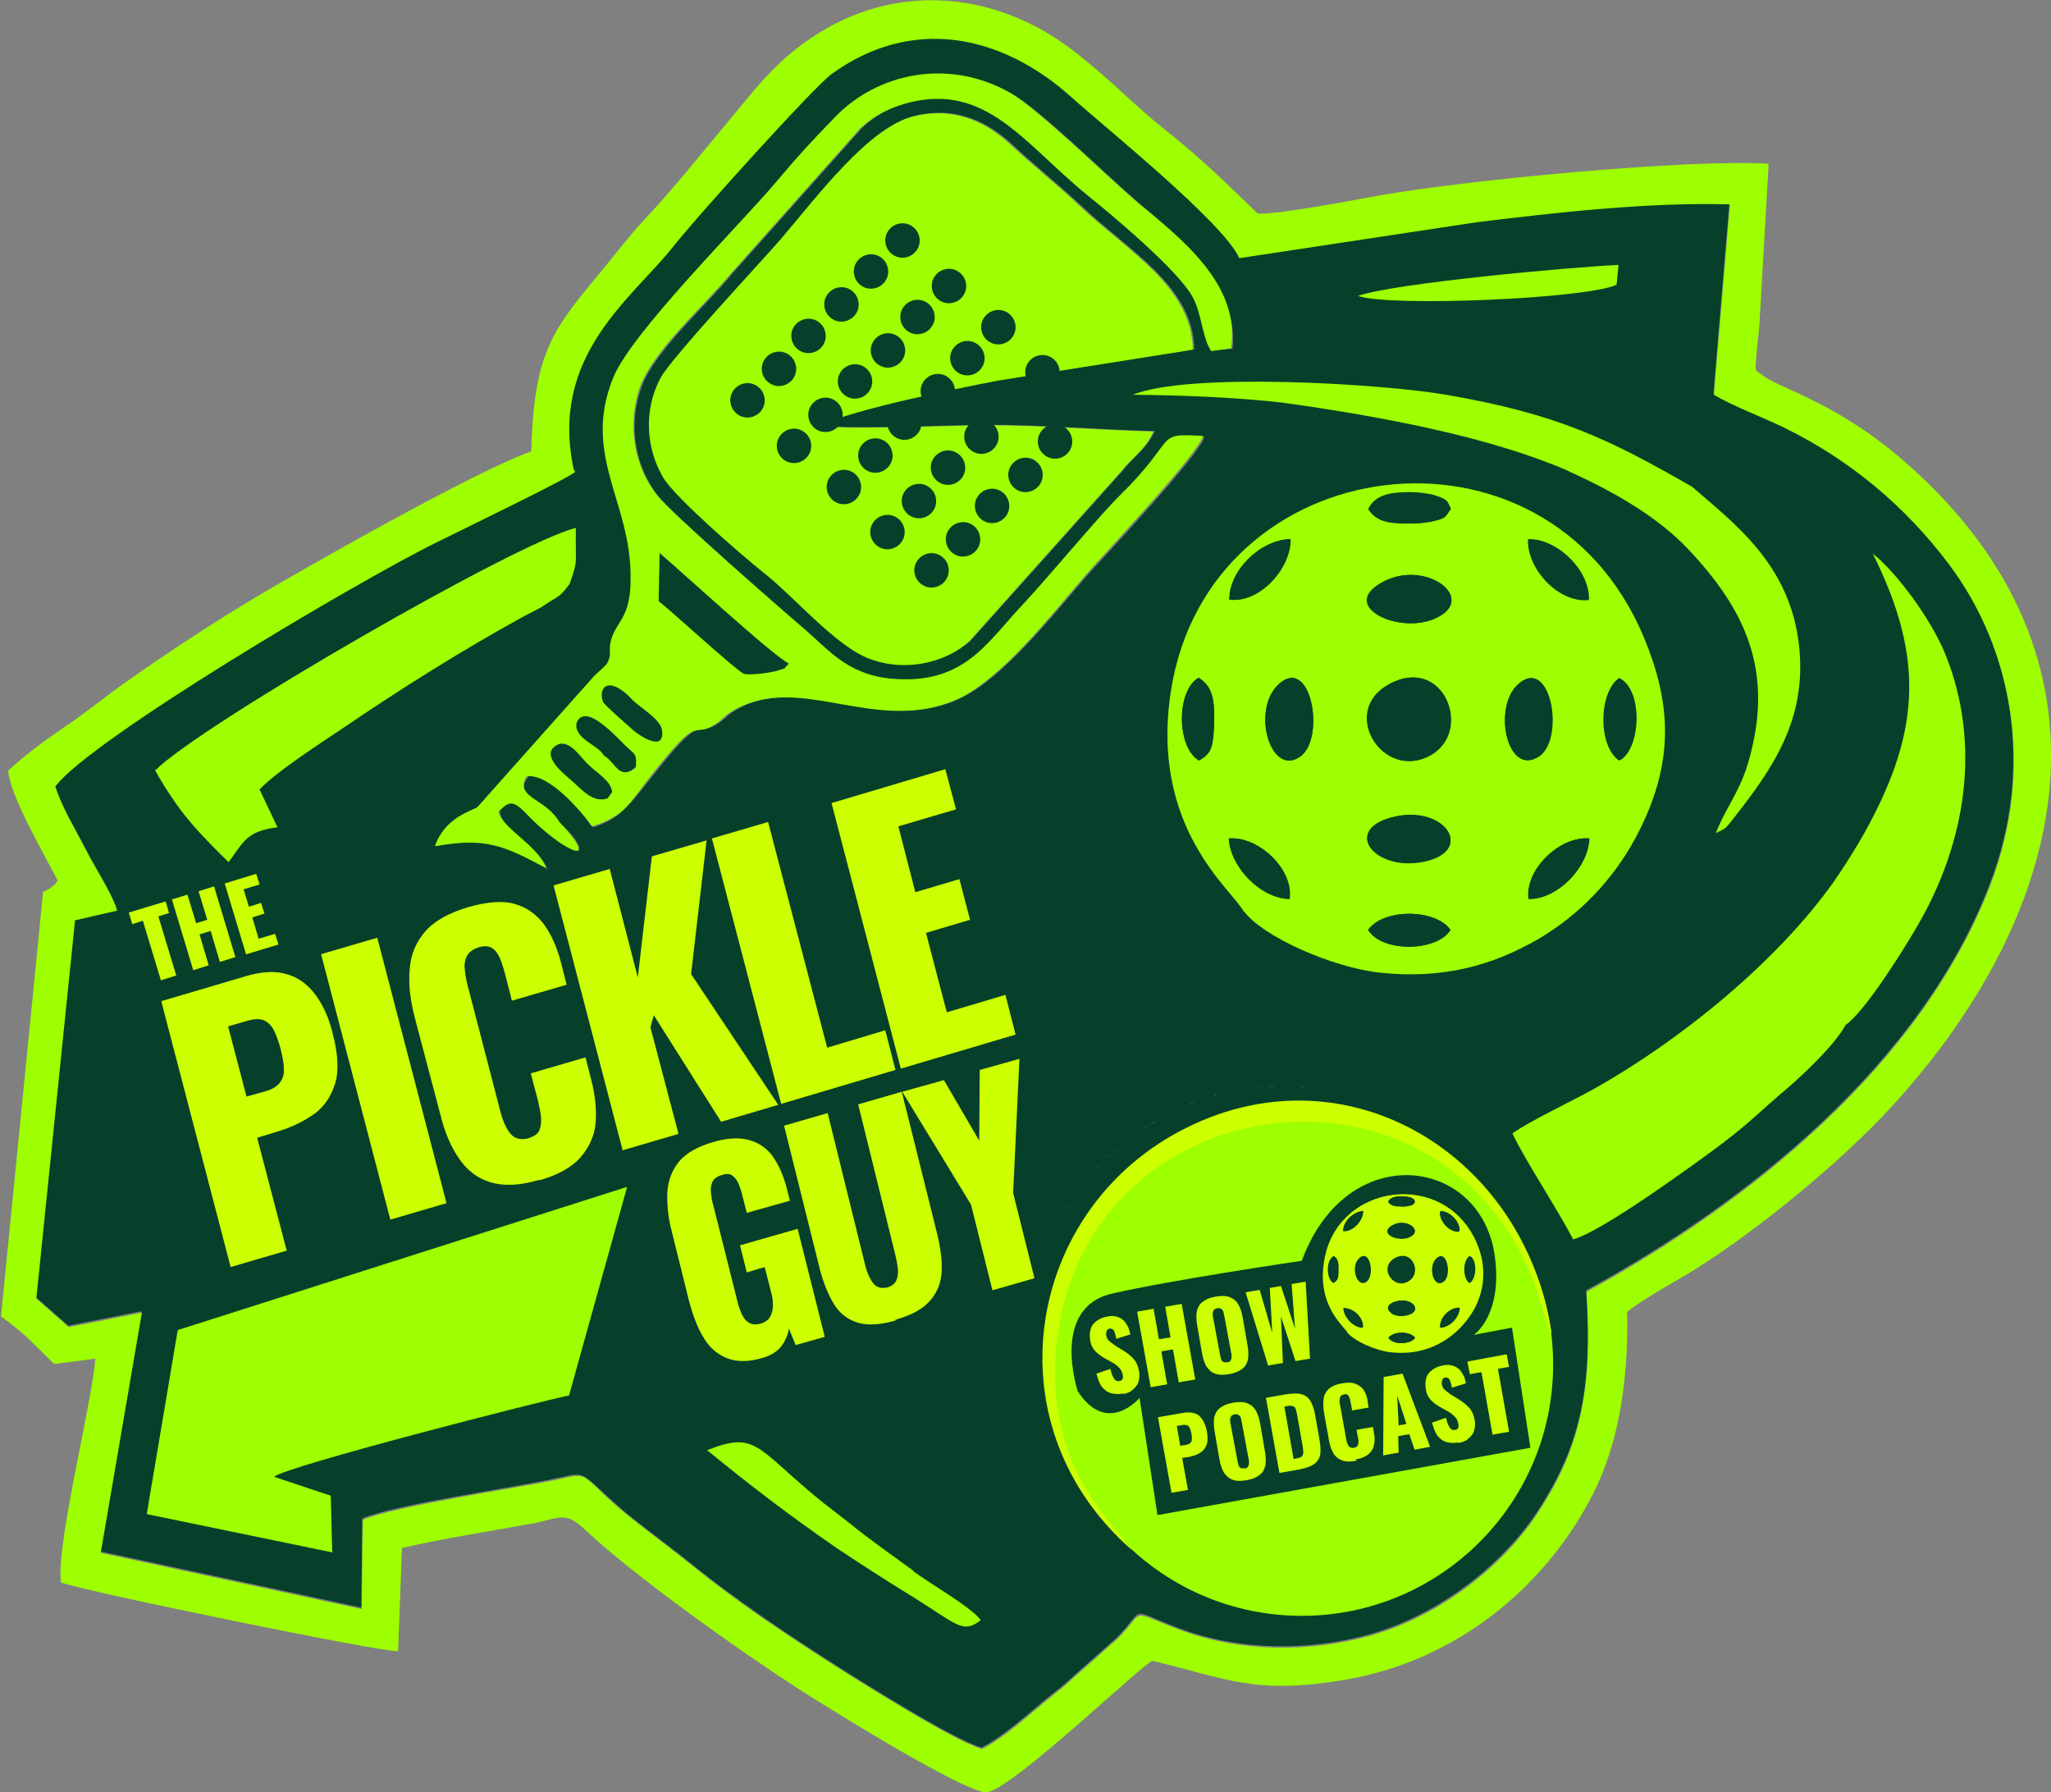 <?xml version="1.0" encoding="UTF-8"?>
<svg xmlns="http://www.w3.org/2000/svg" xmlns:xlink="http://www.w3.org/1999/xlink" xml:space="preserve" width="4.235in" height="3.7in" style="shape-rendering:geometricPrecision; text-rendering:geometricPrecision; image-rendering:optimizeQuality; fill-rule:evenodd; clip-rule:evenodd" viewBox="0 0 4235 3700">
 <rect x="0" y="0" width="4235" height="3700" fill="#808080" stroke="none"/>
 <defs>
  <style type="text/css">
   
    .fil0 {fill:#06402B}
    .fil1 {fill:#9DFF00}
    .fil3 {fill:#CCFF00}
    .fil2 {fill:#CCFF00;fill-rule:nonzero}
   
  </style>
 </defs>
 <g id="Layer_x0020_1">
  <g id="_418858240">
   <path class="fil0" d="M2286 3146l0 0 0 0 0 0zm-151 -489c0,-1 1,-2 1,-4 0,1 -1,2 -1,4zm11 -42c0,-2 1,-3 1,-5 0,2 -1,3 -1,5zm9 -28c1,-2 1,-3 2,-5 -1,2 -1,3 -2,5zm11 -27c1,-2 2,-4 2,-5l-2 5zm6 -13c1,-2 2,-4 3,-6l-3 6zm7 -13c1,-2 2,-4 3,-6 -1,2 -2,4 -3,6zm7 -13c1,-2 2,-4 3,-6 -1,2 -2,4 -3,6zm7 -13c1,-2 2,-4 3,-6 -1,2 -2,4 -3,6zm8 -13c1,-2 2,-4 4,-6 -1,2 -2,4 -4,6zm8 -13c1,-2 3,-4 4,-6 -1,2 -3,4 -4,6zm8 -12c1,-2 3,-4 4,-6 -1,2 -3,4 -4,6zm9 -12c1,-2 3,-4 4,-6 -1,2 -3,4 -4,6zm9 -12c2,-2 3,-4 5,-6 -2,2 -3,4 -5,6zm10 -12c2,-2 3,-4 5,-6 -2,2 -3,4 -5,6zm10 -12c2,-2 3,-4 5,-6 -2,2 -3,4 -5,6zm10 -11c2,-2 4,-4 5,-6 -2,2 -4,4 -5,6zm11 -11c2,-2 4,-4 6,-6 -2,2 -4,4 -6,6zm11 -11c2,-2 4,-4 6,-5 -2,2 -4,4 -6,5zm11 -10c2,-2 4,-4 7,-6 -2,2 -4,4 -7,6zm12 -10c2,-2 5,-4 7,-6 -2,2 -5,4 -7,6zm12 -10c2,-2 5,-4 7,-6 -2,2 -5,4 -7,6zm13 -10c2,-2 5,-4 7,-5 -3,2 -5,4 -7,5zm13 -9c3,-2 5,-4 8,-6 -3,2 -6,4 -8,6zm13 -9c3,-2 7,-4 10,-7 -3,2 -7,4 -10,7zm13 -9c5,-3 9,-6 14,-8 -5,3 -9,6 -14,8zm14 -8c5,-3 10,-6 15,-9 -5,3 -10,6 -15,9zm20 -11c4,-2 7,-4 11,-6 -4,2 -7,4 -11,6zm17 -9c3,-2 6,-3 9,-4 -3,1 -6,3 -9,4zm16 -8c3,-1 6,-3 9,-4 -3,1 -6,3 -9,4zm16 -7c3,-1 6,-2 9,-4 -3,1 -6,2 -9,4zm16 -6c3,-1 6,-2 9,-3 -3,1 -6,2 -9,3zm16 -6c3,-1 6,-2 8,-3 -3,1 -6,2 -8,3zm16 -5c3,-1 6,-2 9,-2 -3,1 -6,2 -9,2zm16 -4c3,-1 6,-1 9,-2 -3,1 -6,1 -9,2zm16 -4c3,-1 6,-1 9,-2 -3,1 -6,1 -9,2zm16 -3c3,-1 6,-1 9,-2 -3,1 -6,1 -9,2zm16 -3c3,0 6,-1 9,-1 -3,0 -6,1 -9,1zm16 -2c3,0 6,-1 9,-1 -3,0 -6,1 -9,1zm16 -2c3,0 7,-1 10,-1 -3,0 -7,0 -10,1zm18 -1c4,0 9,0 13,-1 -4,0 -9,0 -13,1zm19 -1c3,0 7,0 10,0 -3,0 -7,0 -10,0zm17 0c3,0 6,0 9,0 -3,0 -6,0 -9,0zm16 1c3,0 5,0 8,0 -3,0 -5,0 -8,0zm16 1c3,0 5,0 8,1 -3,0 -5,0 -8,-1zm16 1c3,0 5,1 8,1 -3,0 -5,-1 -8,-1zm15 2c3,0 5,1 8,1 -3,0 -5,-1 -8,-1zm15 2c3,0 5,1 8,1 -3,0 -5,-1 -8,-1zm15 3c2,0 5,1 7,1 -2,-1 -5,-1 -7,-1zm15 3c2,1 5,1 7,2 -2,-1 -5,-1 -7,-2zm15 4c2,1 5,1 7,2 -2,-1 -5,-1 -7,-2zm15 4c2,1 4,1 6,2 -2,-1 -4,-1 -6,-2zm15 4c2,1 4,1 6,2 -2,-1 -4,-1 -6,-2zm15 5c1,0 2,1 3,1 -1,0 -2,-1 -3,-1zm51 21c1,1 3,1 4,2 -1,-1 -3,-1 -4,-2zm13 6c2,1 3,2 5,2 -2,-1 -3,-2 -5,-2zm13 7c2,1 3,2 5,2 -2,-1 -3,-2 -5,-2zm258 315l0 1 0 0 0 -1zm-774 -1730c-18,38 -42,50 -66,81l-314 351c-48,43 -129,65 -206,36 -70,-26 -160,-133 -220,-179 -45,-35 -181,-152 -205,-194 -36,-60 -41,-140 -6,-207 23,-43 208,-240 247,-285 77,-90 184,-233 276,-255 91,-22 157,19 201,60 46,43 96,83 141,125 97,93 232,166 234,297l-404 64c-92,18 -288,57 -366,92 22,11 286,0 341,0 119,0 232,10 348,13zm-1482 853c21,-60 77,-70 90,-79l235 -266c9,-11 25,-22 31,-31 16,-25 -8,-32 26,-84 19,-29 23,-57 23,-92 2,-157 -101,-252 -36,-414 38,-95 264,-319 338,-406 40,-48 75,-87 119,-131 86,-87 231,-122 361,-48 60,34 201,174 265,228 83,70 204,166 191,299l-39 3c-19,-28 -19,-76 -38,-111 -30,-56 -168,-170 -219,-212 -130,-107 -209,-233 -372,-189 -40,11 -70,28 -96,52l-269 302c-55,68 -161,159 -188,236 -29,82 -10,167 36,224 31,38 252,232 304,276 48,41 88,94 178,102 152,15 200,-76 274,-154 57,-60 160,-186 203,-228 121,-120 64,-123 168,-119 -11,39 -213,253 -243,287 -68,78 -175,216 -268,256 -167,71 -320,-58 -457,21 -20,12 -25,22 -40,30 -46,27 -28,-22 -113,83 -63,77 -78,109 -141,129 -20,-28 -87,-114 -133,-106 -37,45 40,46 59,93 66,53 72,117 -63,-21 -24,-22 -35,-22 -56,-1 4,48 84,77 98,121 -84,-51 -121,-67 -226,-48zm285 -773c-12,13 -240,123 -283,144 -169,83 -720,410 -791,506 16,48 41,87 63,130 18,36 55,93 65,126l-87 20 -80 781 67 59 151 -30 -85 496 539 116 2 -184c63,-28 314,-64 396,-82 54,-11 53,-16 87,15 21,19 43,40 66,59 46,37 92,70 136,106 86,69 185,136 285,200 55,35 251,159 309,175 55,-29 115,-88 164,-125l116 -103c61,-62 17,-60 131,-17 122,45 263,46 387,12 149,-41 275,-146 343,-245 95,-140 121,-263 107,-466 337,-184 692,-469 834,-840 92,-241 46,-486 -85,-661 -90,-120 -205,-217 -343,-284 -41,-20 -107,-44 -143,-67l33 -393c-168,-5 -362,17 -524,37l-489 74c-32,-73 -281,-272 -344,-330 -149,-135 -333,-169 -498,-50 -36,26 -278,294 -326,355 -85,108 -258,225 -206,463z"></path>
   <path class="fil1" d="M1185 971c-52,-238 121,-355 206,-463 48,-61 290,-329 326,-355 164,-119 349,-85 498,50 63,57 312,257 344,330l489 -74c163,-20 356,-42 524,-37l-33 393c36,22 102,47 143,67 138,67 253,164 343,284 131,175 177,420 85,661 -142,370 -497,656 -834,840 13,203 -12,326 -107,466 -68,100 -194,204 -343,245 -124,34 -265,33 -387,-12 -114,-42 -70,-44 -131,17l-116 103c-49,37 -108,96 -164,125 -58,-16 -254,-140 -309,-175 -100,-64 -200,-131 -285,-200 -45,-36 -91,-70 -136,-106 -24,-19 -46,-39 -66,-59 -33,-31 -32,-27 -87,-15 -82,17 -333,54 -396,82l-2 184 -539 -116 85 -496 -151 30 -67 -59 80 -781 87 -20c-10,-34 -47,-90 -65,-126 -22,-43 -47,-82 -63,-130 71,-96 622,-423 791,-506 42,-21 270,-131 283,-144zm2173 1739c33,-28 109,-68 148,-93 135,-86 296,-220 398,-330 377,-411 486,-925 40,-1324 -142,-128 -263,-159 -300,-185 -25,-18 -19,-8 -17,-48 1,-17 5,-44 6,-62l19 -330c-166,-10 -617,33 -801,65 -54,10 -211,40 -254,38 -67,-65 -118,-115 -190,-172 -68,-54 -116,-107 -193,-166 -157,-120 -365,-143 -540,-24 -78,53 -115,106 -178,181 -52,62 -111,136 -166,194 -30,32 -58,69 -82,98 -101,123 -146,166 -151,380 -115,40 -468,241 -569,301 -93,56 -180,113 -265,173 -46,32 -85,65 -127,93 -41,28 -84,59 -119,92 3,52 79,181 102,227 -8,11 -3,6 -16,16 -1,1 -12,7 -14,7l-87 877c48,33 72,62 110,98l85 -11c-9,102 -82,386 -71,462 41,17 666,145 696,142l8 -213c81,-19 178,-34 266,-50 64,-12 70,-28 115,15 102,95 313,245 435,324 40,26 357,225 394,215 62,-16 323,-269 340,-271 152,36 210,71 397,39 226,-38 411,-187 511,-381 55,-107 74,-235 72,-376z"></path>
   <path class="fil1" d="M2382 891c-116,-3 -229,-13 -348,-13 -55,0 -319,11 -341,0 79,-35 275,-74 366,-92l404 -64c-2,-131 -137,-205 -234,-297 -45,-43 -95,-82 -141,-125 -44,-41 -110,-82 -201,-60 -93,22 -199,165 -276,255 -39,45 -224,243 -247,285 -36,67 -30,147 6,207 25,41 161,159 205,194 61,47 150,153 220,179 77,29 158,7 206,-36l314 -351c24,-30 48,-43 66,-81z"></path>
   <path class="fil1" d="M1296 2450l-929 296 -64 380 383 79 -3 -117 -117 -39c21,-21 557,-158 609,-168l120 -431z"></path>
   <path class="fil1" d="M3247 2559c57,-13 258,-160 305,-195 66,-50 80,-68 136,-115 36,-31 100,-91 123,-133 41,-28 127,-167 149,-206 99,-170 132,-373 57,-559 -31,-76 -103,-171 -150,-208 108,217 101,374 -29,597 -18,30 -34,55 -52,81 -118,166 -316,326 -491,425 -44,25 -138,69 -172,94 25,54 91,153 125,218z"></path>
   <path class="fil1" d="M1886 3243c-46,-34 -90,-64 -134,-100 -29,-23 -41,-31 -70,-55 -122,-102 -123,-133 -222,-94 87,71 170,135 269,203 48,32 96,63 148,95 98,60 110,83 148,53 -15,-24 -110,-79 -139,-101z"></path>
   <path class="fil1" d="M2804 611c66,23 471,6 534,-23l4 -41c-95,4 -467,38 -538,64z"></path>
   <path class="fil0" d="M1351 1238c30,21 176,153 190,157 14,4 64,-3 74,-7 25,-9 11,0 27,-16 -35,-16 -250,-208 -289,-240l-2 106z"></path>
   <g>
    <path class="fil1" d="M2825 1920c31,-45 140,-44 170,0 -28,45 -141,47 -170,0zm332 -64c-9,-60 64,-130 125,-125 -2,60 -66,126 -125,125zm-619 -125c61,-5 134,64 125,125 -59,-1 -122,-66 -125,-125zm333 -43c107,-30 174,62 78,88 -105,28 -179,-59 -78,-88zm-230 -276c66,-59 96,110 45,149 -62,47 -104,-96 -45,-149zm-166 158c-46,-28 -46,-144 0,-170 31,19 32,51 32,90 -1,57 -7,66 -32,81zm869 0c-44,-29 -42,-141 0,-170 50,25 44,148 0,170zm-209 -157c67,-61 97,111 44,148 -66,45 -98,-99 -44,-148zm-265 -1c112,-60 173,99 83,148 -97,52 -188,-92 -83,-148zm-9 -213c88,-43 193,40 100,79 -77,32 -200,-30 -100,-79zm-322 39c0,-61 65,-124 126,-125 1,61 -64,133 -126,125zm617 -125c60,-1 127,65 125,125 -62,6 -127,-64 -125,-125zm-160 -63c-12,18 -9,19 -39,26 -16,4 -34,5 -51,4 -40,-1 -64,-6 -80,-30 16,-30 47,-34 88,-34 13,0 39,3 50,7 26,9 23,9 32,27zm-428 831c41,54 183,116 280,127 131,14 232,-14 328,-69 83,-49 152,-119 200,-207 83,-154 76,-278 18,-417 -202,-482 -897,-390 -976,110 -45,285 128,413 150,457z"></path>
    <path class="fil0" d="M2869 1412c-105,56 -14,201 83,148 90,-49 29,-208 -83,-148z"></path>
    <path class="fil0" d="M2871 1689c-101,28 -27,116 78,88 96,-26 29,-118 -78,-88z"></path>
    <path class="fil0" d="M2860 1199c-101,49 23,111 100,79 94,-39 -12,-122 -100,-79z"></path>
    <path class="fil0" d="M2641 1412c-59,53 -17,195 45,149 51,-39 21,-208 -45,-149z"></path>
    <path class="fil0" d="M3134 1413c-53,49 -21,193 44,148 53,-37 23,-209 -44,-148z"></path>
    <path class="fil0" d="M2475 1570c24,-14 30,-23 32,-81 1,-39 -1,-71 -32,-90 -46,26 -46,142 0,170z"></path>
    <path class="fil0" d="M2825 1051c16,25 40,30 80,30 17,0 34,-1 51,-4 30,-7 27,-8 39,-26 -9,-18 -6,-19 -32,-27 -10,-3 -37,-6 -50,-7 -41,0 -72,3 -88,34z"></path>
    <path class="fil0" d="M3280 1239c2,-61 -65,-126 -125,-125 -2,61 63,131 125,125z"></path>
    <path class="fil0" d="M3343 1570c44,-22 50,-144 0,-170 -42,29 -44,140 0,170z"></path>
    <path class="fil0" d="M2825 1920c29,47 142,45 170,0 -30,-44 -139,-45 -170,0z"></path>
    <path class="fil0" d="M2538 1238c62,7 127,-64 126,-125 -62,2 -126,64 -126,125z"></path>
    <path class="fil0" d="M3156 1856c58,1 123,-65 125,-125 -61,-5 -133,65 -125,125z"></path>
    <path class="fil0" d="M2662 1856c9,-61 -64,-130 -125,-125 3,59 66,124 125,125z"></path>
   </g>
   <path class="fil0" d="M1142 1543c-21,22 24,58 39,71 22,18 44,45 73,35 34,-33 -5,-46 -41,-74 -16,-16 -44,-60 -71,-31z"></path>
   <path class="fil0" d="M1191 1491c-11,32 31,47 53,67 23,28 44,53 69,24 11,-22 -2,-27 -19,-43 -19,-19 -87,-96 -104,-48z"></path>
   <path class="fil0" d="M1369 1505c-2,-22 -47,-48 -62,-64 -48,-51 -73,-22 -62,8 2,6 57,54 65,61 11,9 64,47 60,-4z"></path>
   <path class="fil2" d="M476 2615l-143 -548 176 -52c31,-9 59,-11 82,-4 23,6 43,20 59,41 16,21 29,48 37,82 11,42 13,77 5,103 -8,26 -22,47 -42,62 -21,15 -45,27 -73,36l-46 14 61 233 -116 34zm33 -351l39 -11c14,-4 24,-10 30,-18 6,-8 9,-17 8,-29 0,-12 -3,-26 -7,-42 -4,-14 -8,-26 -13,-36 -5,-10 -12,-17 -20,-21 -9,-4 -21,-4 -37,1l-38 11 38 145zm297 254l-143 -548 116 -34 143 548 -116 34zm307 -82c-40,12 -73,13 -100,5 -27,-8 -49,-25 -65,-49 -17,-24 -30,-55 -39,-92l-52 -197c-10,-38 -14,-72 -11,-102 2,-30 13,-56 32,-78 19,-22 49,-38 88,-50 39,-11 71,-14 96,-7 25,7 45,21 61,42 15,21 27,47 35,78l12 47 -113 33 -14 -55c-3,-11 -6,-21 -10,-31 -4,-10 -9,-17 -16,-22 -7,-5 -17,-6 -29,-2 -12,4 -20,10 -24,18 -4,8 -6,18 -4,29 1,11 3,22 6,33l67 258c3,12 7,23 12,33 5,10 11,17 18,21 7,4 17,5 28,2 12,-4 20,-9 23,-17 3,-8 4,-17 3,-28 -1,-11 -4,-22 -6,-32l-15 -57 113 -33 12 47c8,31 11,60 9,87 -2,27 -13,51 -31,72 -18,21 -47,37 -86,48zm173 -60l-143 -548 116 -34 58 224 29 -250 113 -33 -32 276 180 270 -118 35 -139 -220 -7 25 58 220 -116 34zm327 -97l-143 -548 116 -34 122 466 120 -36 21 82 -236 70zm247 -73l-143 -548 235 -70 22 83 -119 35 35 136 91 -27 22 84 -91 27 43 164 121 -36 21 82 -236 70z"></path>
   <path class="fil2" d="M1573 2804c-28,8 -52,8 -72,0 -20,-8 -36,-22 -48,-42 -13,-21 -22,-46 -30,-75l-36 -145c-8,-30 -10,-58 -9,-82 2,-24 10,-45 25,-63 15,-17 38,-30 69,-39 30,-9 56,-10 76,-4 20,6 36,17 48,34 12,17 21,38 28,63l7 28 -89 25 -9 -35c-2,-9 -5,-18 -8,-25 -3,-7 -7,-13 -13,-17 -5,-4 -13,-4 -22,-1 -10,3 -16,8 -19,14 -3,7 -4,14 -3,23 1,8 2,17 5,26l50 199c2,10 6,18 9,26 4,8 9,14 15,17 6,4 14,4 23,2 9,-3 16,-7 20,-14 4,-7 6,-15 6,-24 0,-9 -1,-18 -4,-28l-13 -51 -37 11 -14 -56 119 -34 56 223 -60 17 -14 -34c-2,14 -8,26 -16,37 -9,11 -22,19 -40,24zm277 -78c-31,9 -57,11 -78,5 -20,-6 -37,-18 -49,-37 -12,-19 -22,-43 -30,-73l-74 -297 90 -26 77 312c2,9 5,18 9,26 4,8 8,15 14,19 6,4 14,5 23,3 10,-3 16,-8 19,-15 3,-7 4,-15 3,-24 -1,-9 -3,-18 -5,-27l-77 -312 90 -26 74 297c7,30 10,57 8,79 -2,23 -11,42 -26,58 -15,16 -38,28 -70,37zm199 -63l-44 -176 -142 -233 86 -24 73 125 1 -146 82 -23 -13 277 44 176 -87 25z"></path>
   <path class="fil1" d="M2688 2298c287,0 519,233 519,519 0,287 -233,519 -519,519 -287,0 -519,-233 -519,-519 0,-287 233,-519 519,-519z"></path>
   <path class="fil2" d="M332 2023l-37 -122 -22 7 -7 -24 76 -23 7 24 -22 7 37 122 -32 10zm67 -20l-44 -146 32 -10 18 59 23 -7 -18 -59 32 -10 44 146 -32 10 -19 -64 -23 7 19 64 -32 10zm109 -33l-44 -146 65 -20 7 22 -33 10 11 36 25 -8 7 22 -25 8 13 44 34 -10 7 22 -66 20z"></path>
   <path class="fil1" d="M320 1590c49,87 87,126 152,190 32,-43 37,-64 101,-72l-37 -78c33,-36 128,-97 174,-128 116,-79 245,-160 367,-227 12,-7 37,-18 46,-25 31,-21 29,-13 53,-44 18,-52 12,-35 13,-116 -119,28 -771,404 -868,500z"></path>
   <g>
    <path class="fil0" d="M2225 2871c0,0 -56,-170 70,-200 126,-29 393,-68 393,-68 94,-255 374,-214 399,-6 15,120 -44,159 -44,159l79 -15 38 248 -770 139 -37 -242c0,0 -68,81 -129,-16z"></path>
    <path class="fil2" d="M2318 2877c-10,2 -18,1 -25,-1 -7,-2 -13,-7 -18,-13 -5,-7 -8,-16 -11,-27l29 -10c1,7 3,12 5,16 2,4 4,7 6,8 2,1 5,2 8,1 4,-1 6,-2 6,-5 1,-3 1,-5 0,-8 -1,-6 -4,-12 -8,-15 -4,-4 -9,-8 -15,-11l-16 -9c-7,-4 -13,-9 -18,-14 -5,-6 -9,-13 -10,-23 -2,-13 0,-24 6,-32 7,-8 17,-14 30,-16 8,-2 15,-1 21,1 6,2 10,5 14,9 3,4 6,9 8,13 2,5 3,10 4,14l-29 9c-1,-5 -2,-9 -3,-12 -1,-3 -2,-6 -4,-7 -2,-2 -4,-2 -7,-2 -3,1 -5,2 -6,5 -1,3 -1,6 -1,8 1,6 3,10 7,13 3,3 8,6 13,10l15 9c8,5 15,10 21,17 6,6 10,15 12,26 1,7 1,14 -1,21 -2,7 -6,12 -12,17 -5,5 -12,8 -21,9zm58 -13l-28 -156 34 -6 11 63 24 -4 -11 -63 34 -6 28 156 -34 6 -12 -68 -24 4 12 68 -34 6zm162 -27c-12,2 -21,2 -29,-1 -8,-3 -13,-8 -18,-15 -4,-7 -7,-16 -9,-27l-10 -58c-2,-11 -2,-20 -1,-28 2,-8 5,-15 12,-20 6,-5 15,-9 27,-11 12,-2 22,-2 29,1 8,3 14,8 18,15 4,7 7,16 9,27l10 58c2,11 2,20 1,28 -2,8 -5,15 -12,20 -6,5 -15,9 -27,11zm-4 -24c4,-1 6,-2 7,-4 1,-2 2,-5 2,-8 0,-3 0,-6 -1,-9l-14 -75c-1,-3 -1,-6 -2,-9 -1,-3 -3,-5 -5,-6 -2,-1 -5,-2 -8,-1 -3,1 -6,2 -7,4 -1,2 -2,5 -2,7 0,3 0,6 1,9l14 75c1,3 1,6 2,9 1,3 2,5 4,6 2,2 5,2 8,1zm85 8l-47 -153 29 -5 26 89 -5 -93 23 -4 29 88 -7 -92 29 -5 9 159 -30 5 -30 -92 4 96 -30 5z"></path>
    <path class="fil2" d="M2419 3082l-28 -156 52 -9c9,-2 17,-1 24,1 7,2 12,7 16,13 4,6 7,14 9,24 2,12 2,22 -1,29 -3,7 -7,12 -14,16 -6,4 -14,6 -22,8l-14 2 12 66 -34 6zm18 -97l12 -2c4,-1 7,-2 9,-4 2,-2 3,-5 3,-8 0,-3 0,-7 -1,-12 -1,-4 -2,-7 -3,-10 -1,-3 -3,-5 -5,-6 -3,-1 -6,-2 -11,-1l-11 2 7 41zm137 71c-12,2 -21,2 -29,-1 -8,-3 -13,-8 -18,-15 -4,-7 -7,-16 -9,-27l-10 -58c-2,-11 -2,-20 -1,-28 2,-8 5,-15 12,-20 6,-5 15,-9 27,-11 12,-2 22,-2 29,1 8,3 14,8 18,15 4,7 7,16 9,27l10 58c2,11 2,20 1,28 -2,8 -5,15 -12,20 -6,5 -15,9 -27,11zm-4 -24c4,-1 6,-2 7,-4 1,-2 2,-5 2,-8 0,-3 0,-6 -1,-9l-14 -75c-1,-3 -1,-6 -2,-9 -1,-3 -3,-5 -5,-6 -2,-1 -5,-2 -8,-1 -3,1 -6,2 -7,4 -1,2 -2,5 -2,7 0,3 0,6 1,9l14 75c1,3 1,6 2,9 1,3 2,5 4,6 2,2 5,2 8,1zm72 10l-28 -156 39 -7c14,-2 25,-3 33,-1 8,2 14,6 19,13 4,7 8,16 10,27l10 57c2,12 2,21 1,29 -2,8 -6,14 -13,19 -7,5 -17,8 -31,11l-40 7zm30 -30l5 -1c5,-1 9,-2 11,-4 2,-2 3,-5 3,-8 0,-3 0,-7 -1,-12l-12 -68c-1,-5 -2,-8 -3,-11 -1,-3 -3,-4 -6,-5 -3,-1 -6,-1 -12,0l-5 1 19 108zm128 4c-12,2 -22,2 -29,-1 -8,-3 -14,-8 -18,-15 -4,-7 -7,-16 -9,-27l-10 -56c-2,-11 -2,-20 -1,-29 1,-8 5,-15 11,-21 6,-5 15,-9 27,-11 12,-2 21,-2 28,1 7,3 13,7 17,13 4,6 7,14 8,23l2 13 -34 6 -3 -16c-1,-3 -1,-6 -2,-9 -1,-3 -2,-5 -4,-7 -2,-2 -5,-2 -8,-1 -4,1 -6,2 -7,4 -1,2 -2,5 -2,8 0,3 0,6 1,9l13 73c1,3 1,7 3,9 1,3 3,5 5,6 2,1 5,2 8,1 4,-1 6,-2 7,-4 1,-2 2,-5 2,-8 0,-3 0,-6 -1,-9l-3 -16 34 -6 2 13c2,9 2,17 0,24 -1,7 -5,14 -11,19 -6,5 -14,9 -26,11zm56 -12l1 -161 39 -7 57 151 -32 6 -11 -32 -23 4 1 34 -33 6zm31 -61l17 -3 -19 -59 3 62zm124 35c-10,2 -18,1 -25,-1 -7,-2 -13,-7 -18,-13 -5,-7 -8,-16 -11,-27l29 -10c1,7 3,12 5,16 2,4 4,7 6,8 2,1 5,2 8,1 4,-1 6,-2 6,-5 1,-3 1,-5 0,-8 -1,-6 -4,-12 -8,-15 -4,-4 -9,-8 -15,-11l-16 -9c-7,-4 -13,-9 -18,-14 -5,-6 -9,-13 -10,-23 -2,-13 0,-24 6,-32 7,-8 17,-14 30,-16 8,-2 15,-1 21,1 6,2 10,5 14,9 3,4 6,9 8,13 2,5 3,10 4,14l-29 9c-1,-5 -2,-9 -3,-12 -1,-3 -2,-6 -4,-7 -2,-2 -4,-2 -7,-2 -3,1 -5,2 -6,5 -1,3 -1,6 -1,8 1,6 3,10 7,13 3,3 8,6 13,10l15 9c8,5 15,10 21,17 6,6 10,15 12,26 1,7 1,14 -1,21 -2,7 -6,12 -12,17 -5,5 -12,8 -21,9zm71 -15l-23 -130 -24 4 -5 -26 81 -15 5 26 -23 4 23 130 -35 6z"></path>
    <g>
     <path class="fil3" d="M2867 2762c10,-14 45,-14 55,0 -9,14 -46,15 -55,0zm107 -21c-3,-19 21,-42 40,-41 -1,19 -21,41 -40,41zm-200 -40c20,-2 43,21 40,40 -19,0 -39,-21 -40,-40zm108 -14c35,-10 56,20 25,28 -34,9 -58,-19 -25,-28zm-75 -89c21,-19 31,36 15,48 -20,15 -34,-31 -15,-48zm-54 51c-15,-9 -15,-47 0,-55 10,6 11,17 10,29 0,19 -2,21 -10,26zm281 0c-14,-10 -14,-46 0,-55 16,8 14,48 0,55zm-68 -51c22,-20 32,36 14,48 -21,15 -32,-32 -14,-48zm-86 0c36,-19 56,32 27,48 -31,17 -61,-30 -27,-48zm-3 -69c28,-14 63,13 32,26 -25,10 -65,-10 -32,-26zm-104 13c0,-20 21,-40 41,-41 0,20 -21,43 -41,41zm200 -40c20,0 41,21 40,41 -20,2 -41,-21 -40,-41zm-52 -20c-4,6 -3,6 -13,8 -5,1 -11,2 -16,1 -13,0 -21,-2 -26,-10 5,-10 15,-11 29,-11 4,0 13,1 16,2 8,3 7,3 10,9zm-139 269c13,17 59,38 91,41 42,4 75,-4 106,-22 27,-16 49,-39 65,-67 25,-46 23,-95 6,-135 -65,-156 -291,-126 -316,36 -15,92 41,134 49,148z"></path>
     <path class="fil0" d="M2881 2597c-34,18 -4,65 27,48 29,-16 9,-67 -27,-48z"></path>
     <path class="fil0" d="M2882 2687c-33,9 -9,38 25,28 31,-8 9,-38 -25,-28z"></path>
     <path class="fil0" d="M2878 2528c-33,16 7,36 32,26 30,-13 -4,-39 -32,-26z"></path>
     <path class="fil0" d="M2807 2597c-19,17 -6,63 15,48 17,-13 7,-67 -15,-48z"></path>
     <path class="fil0" d="M2967 2598c-17,16 -7,63 14,48 17,-12 7,-68 -14,-48z"></path>
     <path class="fil0" d="M2754 2648c8,-5 10,-8 10,-26 0,-13 0,-23 -10,-29 -15,9 -15,46 0,55z"></path>
     <path class="fil0" d="M2867 2480c5,8 13,10 26,10 5,0 11,0 16,-1 10,-2 9,-2 13,-8 -3,-6 -2,-6 -10,-9 -3,-1 -12,-2 -16,-2 -13,0 -23,1 -29,11z"></path>
     <path class="fil0" d="M3014 2541c1,-20 -21,-41 -40,-41 0,20 20,42 40,41z"></path>
     <path class="fil0" d="M3035 2648c14,-7 16,-47 0,-55 -14,9 -14,45 0,55z"></path>
     <path class="fil0" d="M2867 2762c9,15 46,14 55,0 -10,-14 -45,-14 -55,0z"></path>
     <path class="fil0" d="M2774 2541c20,2 41,-21 41,-41 -20,1 -41,21 -41,41z"></path>
     <path class="fil0" d="M2974 2741c19,0 40,-21 40,-41 -20,-2 -43,21 -40,41z"></path>
     <path class="fil0" d="M2814 2741c3,-20 -21,-42 -40,-40 1,19 21,40 40,40z"></path>
    </g>
   </g>
   <g>
    <g>
     <g>
      <path class="fil0" d="M1542 791c19,-1 36,14 37,34 1,19 -14,36 -34,37 -19,1 -36,-14 -37,-34 -1,-19 14,-36 34,-37z"></path>
      <path class="fil0" d="M1607 726c19,-1 36,14 37,34 1,19 -14,36 -34,37 -19,1 -36,-14 -37,-34 -1,-19 14,-36 34,-37z"></path>
      <path class="fil0" d="M1668 658c19,-1 36,14 37,34 1,19 -14,36 -34,37 -19,1 -36,-14 -37,-34 -1,-19 14,-36 34,-37z"></path>
     </g>
     <g>
      <path class="fil0" d="M1736 593c19,-1 36,14 37,34 1,19 -14,36 -34,37 -19,1 -36,-14 -37,-34 -1,-19 14,-36 34,-37z"></path>
      <path class="fil0" d="M1797 525c19,-1 36,14 37,34 1,19 -14,36 -34,37 -19,1 -36,-14 -37,-34 -1,-19 14,-36 34,-37z"></path>
      <path class="fil0" d="M1862 461c19,-1 36,14 37,34 1,19 -14,36 -34,37 -19,1 -36,-14 -37,-34 -1,-19 14,-36 34,-37z"></path>
     </g>
    </g>
    <g>
     <g>
      <path class="fil0" d="M1638 885c19,-1 36,14 37,34 1,19 -14,36 -34,37 -19,1 -36,-14 -37,-34 -1,-19 14,-36 34,-37z"></path>
      <path class="fil0" d="M1703 821c19,-1 36,14 37,34 1,19 -14,36 -34,37 -19,1 -36,-14 -37,-34 -1,-19 14,-36 34,-37z"></path>
      <path class="fil0" d="M1764 752c19,-1 36,14 37,34 1,19 -14,36 -34,37 -19,1 -36,-14 -37,-34 -1,-19 14,-36 34,-37z"></path>
     </g>
     <g>
      <path class="fil0" d="M1832 688c19,-1 36,14 37,34 1,19 -14,36 -34,37 -19,1 -36,-14 -37,-34 -1,-19 14,-36 34,-37z"></path>
      <path class="fil0" d="M1893 619c19,-1 36,14 37,34 1,19 -14,36 -34,37 -19,1 -36,-14 -37,-34 -1,-19 14,-36 34,-37z"></path>
      <path class="fil0" d="M1958 555c19,-1 36,14 37,34 1,19 -14,36 -34,37 -19,1 -36,-14 -37,-34 -1,-19 14,-36 34,-37z"></path>
     </g>
    </g>
    <g>
     <g>
      <path class="fil0" d="M1741 970c19,-1 36,14 37,34 1,19 -14,36 -34,37 -19,1 -36,-14 -37,-34 -1,-19 14,-36 34,-37z"></path>
      <path class="fil0" d="M1806 905c19,-1 36,14 37,34 1,19 -14,36 -34,37 -19,1 -36,-14 -37,-34 -1,-19 14,-36 34,-37z"></path>
      <path class="fil0" d="M1866 837c19,-1 36,14 37,34 1,19 -14,36 -34,37 -19,1 -36,-14 -37,-34 -1,-19 14,-36 34,-37z"></path>
     </g>
     <g>
      <path class="fil0" d="M1935 772c19,-1 36,14 37,34 1,19 -14,36 -34,37 -19,1 -36,-14 -37,-34 -1,-19 14,-36 34,-37z"></path>
      <path class="fil0" d="M1996 704c19,-1 36,14 37,34 1,19 -14,36 -34,37 -19,1 -36,-14 -37,-34 -1,-19 14,-36 34,-37z"></path>
      <path class="fil0" d="M2060 640c19,-1 36,14 37,34 1,19 -14,36 -34,37 -19,1 -36,-14 -37,-34 -1,-19 14,-36 34,-37z"></path>
     </g>
    </g>
    <g>
     <g>
      <path class="fil0" d="M1831 1063c19,-1 36,14 37,34 1,19 -14,36 -34,37 -19,1 -36,-14 -37,-34 -1,-19 14,-36 34,-37z"></path>
      <path class="fil0" d="M1896 999c19,-1 36,14 37,34 1,19 -14,36 -34,37 -19,1 -36,-14 -37,-34 -1,-19 14,-36 34,-37z"></path>
      <path class="fil0" d="M1956 930c19,-1 36,14 37,34 1,19 -14,36 -34,37 -19,1 -36,-14 -37,-34 -1,-19 14,-36 34,-37z"></path>
     </g>
     <g>
      <path class="fil0" d="M2025 866c19,-1 36,14 37,34 1,19 -14,36 -34,37 -19,1 -36,-14 -37,-34 -1,-19 14,-36 34,-37z"></path>
      <path class="fil0" d="M2086 797c19,-1 36,14 37,34 1,19 -14,36 -34,37 -19,1 -36,-14 -37,-34 -1,-19 14,-36 34,-37z"></path>
      <path class="fil0" d="M2151 733c19,-1 36,14 37,34 1,19 -14,36 -34,37 -19,1 -36,-14 -37,-34 -1,-19 14,-36 34,-37z"></path>
     </g>
    </g>
    <g>
     <g>
      <path class="fil0" d="M1922 1142c19,-1 36,14 37,34 1,19 -14,36 -34,37 -19,1 -36,-14 -37,-34 -1,-19 14,-36 34,-37z"></path>
      <path class="fil0" d="M1987 1078c19,-1 36,14 37,34 1,19 -14,36 -34,37 -19,1 -36,-14 -37,-34 -1,-19 14,-36 34,-37z"></path>
      <path class="fil0" d="M2047 1009c19,-1 36,14 37,34 1,19 -14,36 -34,37 -19,1 -36,-14 -37,-34 -1,-19 14,-36 34,-37z"></path>
     </g>
     <g>
      <path class="fil0" d="M2116 945c19,-1 36,14 37,34 1,19 -14,36 -34,37 -19,1 -36,-14 -37,-34 -1,-19 14,-36 34,-37z"></path>
      <path class="fil0" d="M2177 876c19,-1 36,14 37,34 1,19 -14,36 -34,37 -19,1 -36,-14 -37,-34 -1,-19 14,-36 34,-37z"></path>
      <path class="fil0" d="M2242 812c19,-1 36,14 37,34 1,19 -14,36 -34,37 -19,1 -36,-14 -37,-34 -1,-19 14,-36 34,-37z"></path>
     </g>
    </g>
   </g>
   <path class="fil1" d="M1255 1648c-29,11 -52,-16 -73,-35 -15,-13 -58,-46 -41,-68 28,-29 55,15 71,31 20,20 49,35 52,59m49 -50c-36,27 -41,-11 -66,-25 -11,-22 -60,-33 -57,-66 17,-48 85,30 104,48 17,16 21,13 19,43zm-68 -136c-11,-30 12,-56 60,-5 15,16 60,41 62,64 6,46 -46,11 -58,1 -8,-7 -63,-55 -65,-61zm116 -308c36,30 236,214 268,229 -15,15 -2,7 -25,15 -9,3 -55,10 -68,6 -13,-4 -149,-129 -176,-150l2 -101zm-462 606c105,-19 143,0 228,45 -14,-45 -89,-81 -98,-116 21,-21 29,-24 53,-1 76,82 166,122 73,22 -27,-47 -94,-51 -68,-94 46,-8 116,75 135,103 74,-23 76,-49 139,-126 85,-105 67,-56 113,-83 15,-9 20,-19 40,-30 137,-80 290,49 457,-21 93,-39 200,-177 268,-256 29,-34 234,-251 245,-290 -103,-6 -49,2 -170,121 -43,42 -146,167 -203,228 -74,78 -120,166 -272,152 -90,-9 -130,-61 -178,-102 -51,-44 -273,-237 -304,-276 -45,-57 -63,-138 -37,-221 27,-77 131,-168 187,-235l269 -302c26,-24 56,-41 96,-52 164,-44 242,83 372,189 51,41 189,156 219,212 19,35 19,83 38,111l41 -6c20,-134 -107,-229 -191,-299 -64,-54 -205,-193 -265,-228 -129,-74 -277,-40 -363,51 -44,45 -79,83 -119,131 -73,87 -300,312 -338,406 -65,161 38,257 36,414 0,36 -4,63 -23,92 -34,52 -10,59 -26,84 -6,9 -22,20 -31,31l-236 265c-13,9 -67,21 -88,81z"></path>
   <path class="fil1" d="M3239 973c98,44 187,97 247,161 117,124 180,252 123,443 -19,62 -46,91 -66,143 23,-11 20,-10 37,-31 79,-101 151,-202 135,-354 -18,-170 -134,-254 -221,-330 -171,-98 -276,-150 -508,-190 -134,-23 -532,-47 -647,0 102,1 208,5 307,16 217,30 436,73 594,142z"></path>
   <path class="fil3" d="M2336 3200c-23,-45 -195,-172 -150,-457 79,-500 774,-592 976,-110 14,34 30,99 42,121 -56,-381 -444,-607 -787,-408 -302,176 -368,602 -80,854z"></path>
  </g>
 </g>
</svg>
